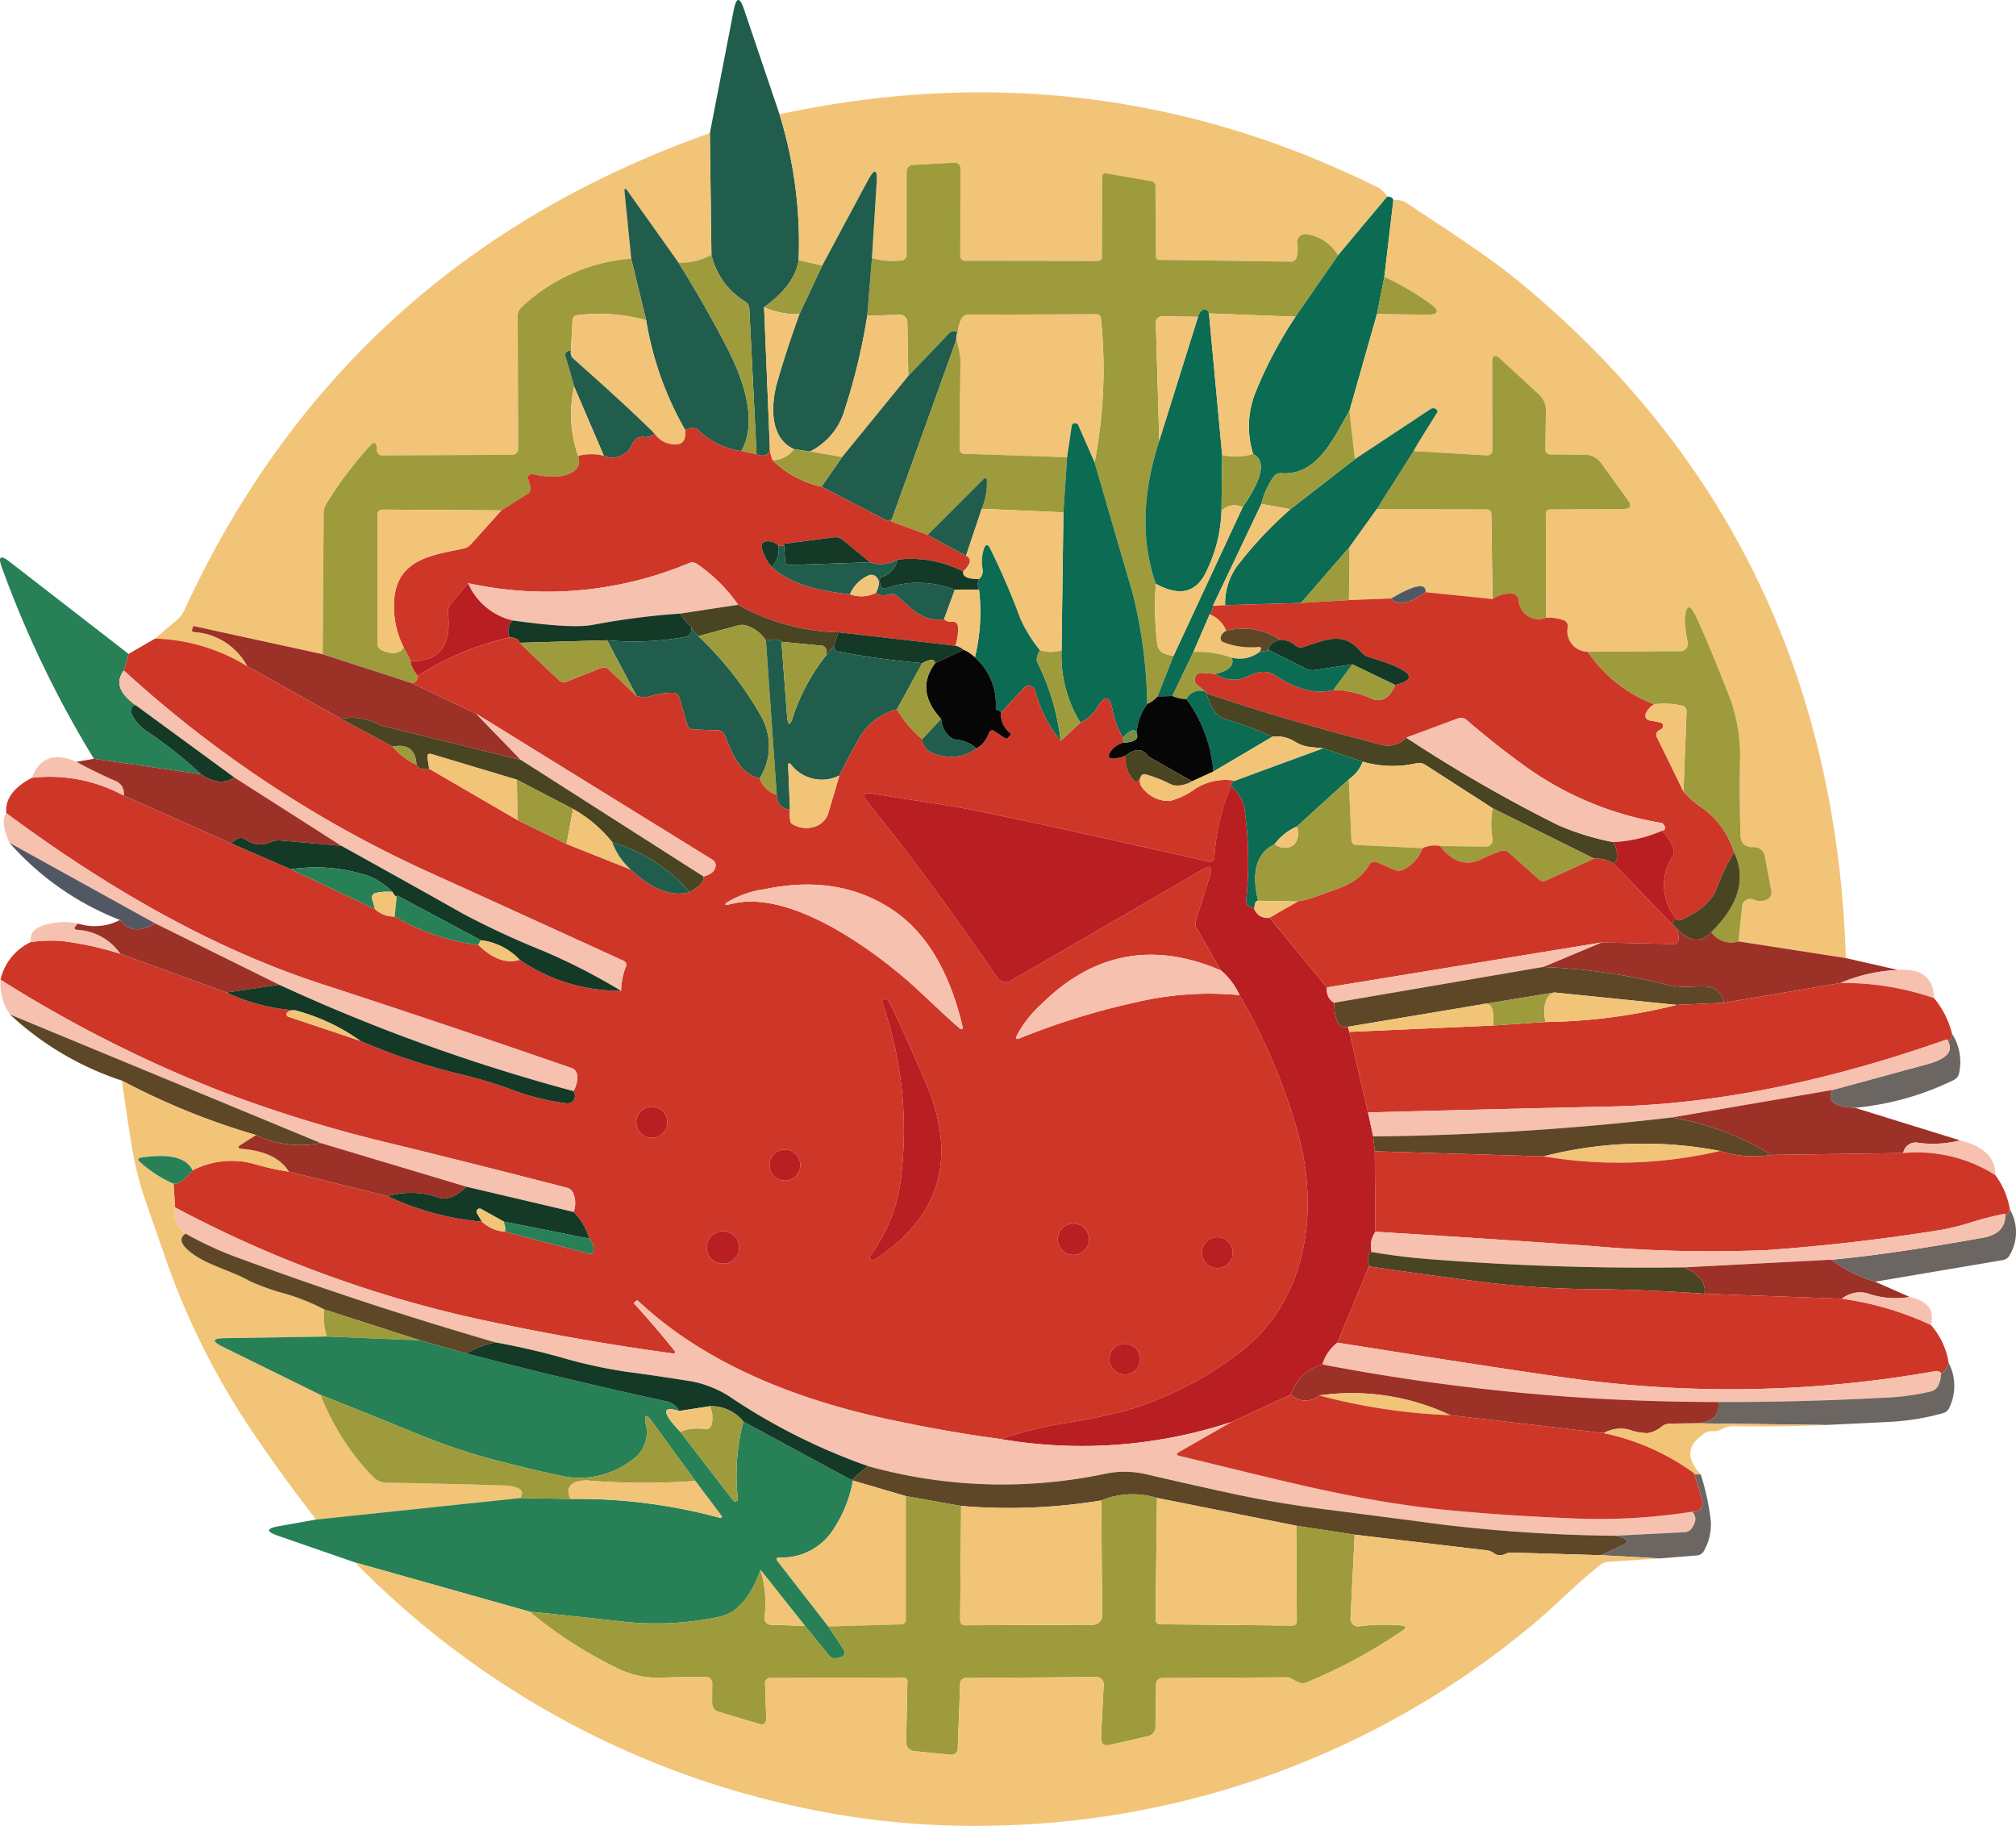 <svg xmlns="http://www.w3.org/2000/svg" width="206.359" height="186.871"><g data-name="スクリーンショット 2024-07-05 5.38.52" transform="translate(-8.568 -7.175)"><path data-name="パス 2551" d="M88.36 18.87a44.854 44.854 0 011.96 14.93q-.41 2.58-3.54 4.81l.58 14.18a1.249 1.249 0 01-.06.6.6.6 0 01-.41.38 1.265 1.265 0 01-.88-.11l-.74-14.87a.888.888 0 00-.45-.77 7.549 7.549 0 01-3.43-4.78l-.16-12.44 2.44-12.58q.4-2.05 1.06-.08z" fill="#215d4c"/><path data-name="パス 2552" d="M150.57 27.29l-5.04 6.02a4.506 4.506 0 00-3.21-2.17.84.84 0 00-.97.97 2.935 2.935 0 01-.06 1.37.594.594 0 01-.62.47l-13.46-.18a.321.321 0 01-.32-.3l-.05-7.28a.485.485 0 00-.41-.47l-4.6-.8q-.44-.08-.44.37l-.03 8.23a.37.37 0 01-.37.36l-13.57-.02a.491.491 0 01-.56-.55l.02-8.83q.01-.68-.71-.65l-4.05.22a.688.688 0 00-.75.77v8.41a.535.535 0 01-.54.6 7.668 7.668 0 01-3.01-.24l.48-7.7q.14-2.17-.89-.26l-4.68 8.73-2.41-.56a44.854 44.854 0 00-1.96-14.93q32.32-6.94 61.41 7.57a2.821 2.821 0 01.8.85z" fill="#f2c478"/><path data-name="パス 2554" d="M81.23 20.8l.16 12.44a6.1 6.1 0 01-3.37.81l-5.21-7.33q-.38-.53-.31.12l.68 6.81a18.313 18.313 0 00-11.24 4.99 1.105 1.105 0 00-.38.82l.05 13.67a.6.6 0 01-.6.59l-13.26.06a.533.533 0 01-.6-.58 1.91 1.91 0 00-.02-.27q-.12-.74-.63-.19a38.276 38.276 0 00-4.54 6.03 1.8 1.8 0 00-.26.92l-.1 14.44-13.16-2.87a.093.093 0 00-.12.07l-.08.27q-.07.24.17.26a6.63 6.63 0 015.47 3.5 19.074 19.074 0 00-9.44-2.83l2.36-2.02a2.31 2.31 0 00.58-.76Q43.75 34.06 81.23 20.8z" fill="#f2c478"/><path data-name="パス 2555" d="M145.53 33.31l-4.35 6.28-8.86-.34a.709.709 0 00-.16-.27.378.378 0 00-.57-.02 1.243 1.243 0 00-.39.64l-3.67-.05a.64.64 0 00-.65.66l.35 12.07q-2.63 8.16-.35 14.64a31.41 31.41 0 00.13 5.99 1.312 1.312 0 00.48 1.01 2.625 2.625 0 001.21.36l-1.64 4.17a3.085 3.085 0 01-1.06.78 50.174 50.174 0 00-1.47-11.26q-2.18-7.46-3.92-13.47a50.2 50.2 0 00.65-14.7.45.45 0 00-.49-.46l-13.1.04a.8.8 0 00-.7.46 4.245 4.245 0 00-.38 1.31q-.61-.14-.84.1-2.03 2.14-4.21 4.4l-.1-5.53a.74.74 0 00-.76-.73l-3.34.1.48-5.9a7.668 7.668 0 003.01.24.535.535 0 00.54-.6v-8.41a.688.688 0 01.75-.77l4.05-.22q.72-.03.71.65l-.02 8.83a.491.491 0 00.56.55l13.57.02a.37.37 0 00.37-.36l.03-8.23q0-.45.44-.37l4.6.8a.485.485 0 01.41.47l.05 7.28a.321.321 0 00.32.3l13.46.18a.594.594 0 00.62-.47 2.935 2.935 0 00.06-1.37.84.84 0 01.97-.97 4.506 4.506 0 013.21 2.17z" fill="#9d9b3c"/><path data-name="パス 2556" d="M97.82 33.59l-.48 5.9a61.965 61.965 0 01-2.29 9.55 6.861 6.861 0 01-3.56 4.34l-1.64-.24c-2.57-1.12-2.37-4.63-1.71-6.92q.93-3.24 2.26-6.91l2.33-4.95 4.68-8.73q1.03-1.91.89.26z" fill="#215d4c"/><path data-name="パス 2557" d="M78.02 34.05q2.71 4.34 4.96 8.69c1.51 2.9 3.27 7.47 1.47 10.59a7.749 7.749 0 01-4.44-2.17q-.44-.39-1.29.05a33.27 33.27 0 01-4.01-11.26l-1.53-6.3-.68-6.81q-.07-.65.31-.12z" fill="#215d4c"/><path data-name="パス 2558" d="M151.19 27.69l-.92 7.82-.75 3.79-2.82 9.92c-1.62 2.73-3.23 6.67-6.99 6.38a.87.87 0 00-.78.37 8.313 8.313 0 00-1.25 2.78l-4.96 10.43a1.178 1.178 0 01-.33.87l-1.66 3.84-2.16 4.52-1.51.04 1.64-4.17 7.07-15.2q3.07-4.45 1.07-5.44a9.4 9.4 0 01.17-6.13 42.679 42.679 0 014.17-7.92l4.35-6.28 5.04-6.02q.58.03.62.4z" fill="#0c6b53"/><path data-name="パス 2559" d="M197.51 105.23l-10.99-1.71.37-3.58a.85.85 0 011.15-.71 1.713 1.713 0 001.38.02.812.812 0 00.47-.87l-.68-3.58a1.107 1.107 0 00-1.17-.93 1.278 1.278 0 01-1.09-.42 1.617 1.617 0 01-.22-.96q-.12-3.17-.06-7.19a17.286 17.286 0 00-.91-6.38q-1.98-5.13-3.49-8.45-1.04-2.31-1.24.07a13 13 0 00.3 2.38.76.76 0 01-.73.9l-9.5.06a2.108 2.108 0 01-2.06-2.51.654.654 0 00-.42-.72 4.489 4.489 0 00-1.8-.25l-.02-10.57a.45.45 0 01.51-.52l7.43-.05q1.11-.01.44-.93l-2.73-3.77a2.055 2.055 0 00-1.65-.85l-3.47-.02a.526.526 0 01-.58-.61l.06-3.82a2.186 2.186 0 00-.65-1.66l-3.94-3.63q-.91-.84-.91.26l.02 9.04a.51.51 0 01-.54.51l-7.53-.44c.36-.72 2.46-3.98 2.45-4.02a.284.284 0 00-.11-.23.463.463 0 00-.61-.04l-7.74 5.12-.55-4.95 2.82-9.92 4.97.08q2.08.04.39-1.19a29.155 29.155 0 00-4.61-2.68l.92-7.82a1.776 1.776 0 011.33.24c3.98 2.66 8.32 5.39 11.81 8.29q31.84 26.42 33.18 69.01z" fill="#f2c478"/><path data-name="パス 2560" d="M81.39 33.24a7.549 7.549 0 003.43 4.78.888.888 0 01.45.77l.74 14.87-1.56-.33c1.8-3.12.04-7.69-1.47-10.59s-3.153-5.8-4.96-8.69a6.1 6.1 0 003.37-.81z" fill="#9d9b3c"/><path data-name="パス 2561" d="M73.18 33.65l1.53 6.3a17.883 17.883 0 00-7.02-.52.518.518 0 00-.52.55l-.16 3.06a.761.761 0 00-.52.23.53.53 0 00-.01.47q.47 1.57.86 3a12.822 12.822 0 00.41 7.1q.52 1.64-1.85 2.08a9.093 9.093 0 01-2.74-.21q-.68-.06-.51.54l.19.71a.631.631 0 01-.3.77l-2.65 1.68-12.07-.08q-.61 0-.61.57v13.14a.708.708 0 00.49.7q1.6.65 2.19-.31l.73 1.4q-.11.4.71 1.52a.668.668 0 01-.59.75l-9.14-2.97.1-14.44a1.8 1.8 0 01.26-.92 38.276 38.276 0 014.54-6.03q.51-.55.63.19a1.91 1.91 0 01.02.27.533.533 0 00.6.58l13.26-.06a.6.6 0 00.6-.59l-.05-13.67a1.105 1.105 0 01.38-.82 18.313 18.313 0 0111.24-4.99z" fill="#9d9b3c"/><path data-name="パス 2562" d="M92.73 34.36l-2.33 4.95a7.847 7.847 0 01-3.62-.7q3.13-2.23 3.54-4.81z" fill="#9d9b3c"/><path data-name="パス 2563" d="M149.52 39.3l.75-3.79a29.155 29.155 0 014.61 2.68q1.69 1.23-.39 1.19z" fill="#9d9b3c"/><path data-name="パス 2564" d="M90.4 39.31q-1.33 3.67-2.26 6.91c-.66 2.29-.86 5.8 1.71 6.92a2.731 2.731 0 01-2.2 1.14 3.536 3.536 0 01-.29-1.49l-.58-14.18a7.847 7.847 0 003.62.7z" fill="#f2c478"/><path data-name="パス 2565" d="M132.32 39.25l1.35 14.5-.07 5.69a15.024 15.024 0 01-1.68 6.48q-1.54 2.93-5.04 1-2.28-6.48.35-14.64l3.97-12.68a1.243 1.243 0 01.39-.64.378.378 0 01.57.02.709.709 0 01.16.27z" fill="#0c6b53"/><path data-name="パス 2566" d="M141.18 39.59a42.679 42.679 0 00-4.17 7.92 9.4 9.4 0 00-.17 6.13 6.112 6.112 0 01-3.17.11l-1.35-14.5z" fill="#f2c478"/><path data-name="パス 2567" d="M120.61 54.5l-1.69-3.85a.184.184 0 00-.1-.1.469.469 0 00-.25-.05.286.286 0 00-.3.27l-.47 3.2-10.49-.35a.465.465 0 01-.51-.53q.01-4.59.09-9.02a9.731 9.731 0 00-.43-2.12 1.325 1.325 0 01.13-.8 4.244 4.244 0 01.38-1.31.8.8 0 01.7-.46l13.1-.04a.45.45 0 01.49.46 50.2 50.2 0 01-.65 14.7z" fill="#f2c478"/><path data-name="パス 2568" d="M131.2 39.6l-3.97 12.68-.35-12.07a.64.64 0 01.65-.66z" fill="#f2c478"/><path data-name="パス 2569" d="M74.71 39.95a33.27 33.27 0 004.01 11.26q.12 1.43-.97 1.46a2.624 2.624 0 01-2.2-1.14q-2.81-2.79-8.22-7.58a.846.846 0 01-.32-.91l.16-3.06a.518.518 0 01.52-.55 17.883 17.883 0 017.02.52z" fill="#f2c478"/><path data-name="パス 2570" d="M101.54 45.65l-6.77 8.3-3.28-.57a6.861 6.861 0 003.56-4.34 61.965 61.965 0 002.29-9.55l3.34-.1a.74.74 0 01.76.73z" fill="#f2c478"/><path data-name="パス 2571" d="M106.59 41.15a1.325 1.325 0 00-.13.8l-6.68 18.59q-.03-.26-.22-.11a.184.184 0 01-.22.03l-6.68-3.48 2.11-3.03 6.77-8.3q2.18-2.26 4.21-4.4.23-.24.84-.1z" fill="#215d4c"/><path data-name="パス 2572" d="M106.46 41.95a9.731 9.731 0 01.43 2.12q-.08 4.43-.09 9.02a.465.465 0 00.51.53l10.49.35-.38 5.64-8.36-.36a6.942 6.942 0 00.53-2.85q-.03-.52-.4-.15l-5.67 5.67-3.74-1.38z" fill="#9d9b3c"/><path data-name="パス 2573" d="M67.01 43.04a.846.846 0 00.32.91q5.41 4.79 8.22 7.58a1.22 1.22 0 01-1.09.36 1.019 1.019 0 00-.85.3 2.052 2.052 0 00-.45.68 1.452 1.452 0 01-.61.7 2.143 2.143 0 01-2.17.25l-3.04-7.08q-.39-1.43-.86-3a.53.53 0 01.01-.47.761.761 0 01.52-.23z" fill="#215d4c"/><path data-name="パス 2574" d="M166.82 70.4a2.056 2.056 0 01-2.8-1.84.744.744 0 00-.6-.62 3.109 3.109 0 00-2.07.54l-.13-8.65a.461.461 0 00-.52-.51l-11.22-.02 3.78-5.96 7.53.44a.51.51 0 00.54-.51l-.02-9.04q0-1.1.91-.26l3.94 3.63a2.186 2.186 0 01.65 1.66l-.06 3.82a.526.526 0 00.58.61l3.47.02a2.055 2.055 0 011.65.85l2.73 3.77q.67.92-.44.93l-7.43.05a.45.45 0 00-.51.52z" fill="#9d9b3c"/><path data-name="パス 2575" d="M67.34 46.74l3.04 7.08a5.256 5.256 0 00-2.63.02 12.822 12.822 0 01-.41-7.1z" fill="#f2c478"/><path data-name="パス 2576" d="M153.26 53.34l-3.78 5.96-2.78 3.88-4.96 5.7-7.77.23a6.647 6.647 0 011.19-3.95 40.428 40.428 0 015.49-5.87l6.6-5.12 7.74-5.12a.463.463 0 01.61.04.284.284 0 01.11.23c.01.04-2.09 3.3-2.45 4.02z" fill="#0c6b53"/><path data-name="パス 2577" d="M146.7 49.22l.55 4.95-6.6 5.12-2.97-.54a8.314 8.314 0 011.25-2.78.87.87 0 01.78-.37c3.76.29 5.37-3.65 6.99-6.38z" fill="#9d9b3c"/><path data-name="パス 2578" d="M120.61 54.5q1.74 6.01 3.92 13.47A50.174 50.174 0 01126 79.23a5.619 5.619 0 00-1.09 2.99q-.25-.77-1.4.44a8.956 8.956 0 01-1.03-2.63q-.41-2.58-1.69-.3a4.015 4.015 0 01-1.64 1.4 13.05 13.05 0 01-1.92-7.39l.19-14.13.38-5.64.47-3.2a.286.286 0 01.3-.27.469.469 0 01.25.05.184.184 0 01.1.1z" fill="#0c6b53"/><path data-name="パス 2579" d="M84.45 53.33l1.56.33a1.265 1.265 0 00.88.11.6.6 0 00.41-.38 1.249 1.249 0 00.06-.6 3.536 3.536 0 00.29 1.49 10.344 10.344 0 005.01 2.7l6.68 3.48a.184.184 0 00.22-.03q.19-.15.22.11l3.74 1.38 3.93 2.13q.93.44-.29 1.61a11.741 11.741 0 00-6.73-1.21 3.337 3.337 0 01-2.8.27l-2.81-2.3a1.134 1.134 0 00-.9-.25l-5.11.66q.14.25-.55.21a1.466 1.466 0 00-1.25-.46.518.518 0 00-.47.67 4.8 4.8 0 001.02 1.93q2.31 2.25 8.02 2.81a3.237 3.237 0 002.66-.16q.4.43 1.34.18a.877.877 0 01.85.19c1.45 1.24 2.52 2.62 4.77 2.35a1.049 1.049 0 00.86.26.481.481 0 01.56.47 4.847 4.847 0 01-.26 1.98l-11.98-1.37a21.972 21.972 0 01-10.26-2.82 16.3 16.3 0 00-4.18-4.16.868.868 0 00-.87-.09 37.71 37.71 0 01-22.59 2.04l-1.77 2.12a1.2 1.2 0 00-.28.91q.53 5.1-3.81 4.94l-.73-1.4a9.278 9.278 0 01-.97-4.94c.35-4.08 3.85-4.5 7.06-5.17a1.465 1.465 0 00.79-.45l3.12-3.46 2.65-1.68a.631.631 0 00.3-.77l-.19-.71q-.17-.6.51-.54a9.093 9.093 0 002.74.21q2.37-.44 1.85-2.08a5.256 5.256 0 012.63-.02 2.143 2.143 0 002.17-.25 1.452 1.452 0 00.61-.7 2.052 2.052 0 01.45-.68 1.019 1.019 0 01.85-.3 1.22 1.22 0 001.09-.36 2.624 2.624 0 002.2 1.14q1.09-.03.97-1.46.85-.44 1.29-.05a7.749 7.749 0 004.44 2.17z" fill="#ce3728"/><path data-name="パス 2580" d="M91.49 53.38l3.28.57-2.11 3.03a10.344 10.344 0 01-5.01-2.7 2.731 2.731 0 002.2-1.14z" fill="#9d9b3c"/><path data-name="パス 2581" d="M135.77 59.08a1.9 1.9 0 00-2.17.36l.07-5.69a6.112 6.112 0 003.17-.11q2 .99-1.07 5.44z" fill="#9d9b3c"/><path data-name="パス 2582" d="M109.06 59.25l-1.61 4.8-3.93-2.13 5.67-5.67q.37-.37.4.15a6.942 6.942 0 01-.53 2.85z" fill="#215d4c"/><path data-name="パス 2583" d="M135.77 59.08l-7.07 15.2a2.625 2.625 0 01-1.21-.36 1.312 1.312 0 01-.48-1.01 31.41 31.41 0 01-.13-5.99q3.5 1.93 5.04-1a15.024 15.024 0 001.68-6.48 1.9 1.9 0 012.17-.36z" fill="#f2c478"/><path data-name="パス 2584" d="M137.68 58.75l2.97.54a40.428 40.428 0 00-5.49 5.87 6.647 6.647 0 00-1.19 3.95l-1.25.07z" fill="#f2c478"/><path data-name="パス 2585" d="M109.06 59.25l8.36.36-.19 14.13a3.953 3.953 0 01-2.21-.01 14.428 14.428 0 01-2.02-3.26 73.952 73.952 0 00-3.08-7.15q-.37-.74-.64.04a4.163 4.163 0 00-.12 2.09 1.065 1.065 0 01-.15.74.635.635 0 01-.25.25q-1.74.01-1.6-.78 1.22-1.17.29-1.61z" fill="#f2c478"/><path data-name="パス 2586" d="M59.89 59.41l-3.12 3.46a1.465 1.465 0 01-.79.45c-3.21.67-6.71 1.09-7.06 5.17a9.278 9.278 0 00.97 4.94q-.59.96-2.19.31a.708.708 0 01-.49-.7V59.9q0-.57.61-.57z" fill="#f2c478"/><path data-name="パス 2587" d="M161.35 68.48l-6.85-.7q.09-1.49-3.53.64l-4.32.17.05-5.41 2.78-3.88 11.22.02a.461.461 0 01.52.51z" fill="#f2c478"/><path data-name="パス 2588" d="M97.63 64.72l-8.16.28a.457.457 0 01-.54-.48l-.12-1.69 5.11-.66a1.134 1.134 0 01.9.25z" fill="#143926"/><path data-name="パス 2589" d="M88.26 63.04a2.53 2.53 0 01-.7 2.14 4.8 4.8 0 01-1.02-1.93.518.518 0 01.47-.67 1.466 1.466 0 011.25.46z" fill="#143926"/><path data-name="パス 2590" d="M88.81 62.83l.12 1.69a.457.457 0 00.54.48l8.16-.28a3.337 3.337 0 002.8-.27 2.34 2.34 0 01-1.47 1.73.465.465 0 00-.32.66l.09.29a.355.355 0 00.51.25 10.071 10.071 0 017.06.16l-1.1 3.01c-2.25.27-3.32-1.11-4.77-2.35a.877.877 0 00-.85-.19q-.94.25-1.34-.18.53-1.1.05-1.58a.705.705 0 00-.86-.16 3.607 3.607 0 00-1.85 1.9q-5.71-.56-8.02-2.81a2.53 2.53 0 00.7-2.14q.69.04.55-.21z" fill="#215d4c"/><path data-name="パス 2591" d="M115.02 73.73q-.47.83-.26 1.25a23.691 23.691 0 012.37 8.02 13.8 13.8 0 01-2.6-5.14.67.67 0 00-1.13-.29l-2.37 2.53a.347.347 0 00-.29-.22.259.259 0 01-.24-.3 6.371 6.371 0 00-2.14-5.13 19.57 19.57 0 00.42-6.94 1.332 1.332 0 01-.02-1.07.635.635 0 00.25-.25 1.065 1.065 0 00.15-.74 4.163 4.163 0 01.12-2.09q.27-.78.64-.04a73.952 73.952 0 013.08 7.15 14.428 14.428 0 002.02 3.26z" fill="#0c6b53"/><path data-name="パス 2592" d="M146.7 63.18l-.05 5.41-4.91.29z" fill="#9d9b3c"/><path data-name="パス 2593" d="M21.73 74.1l-.48 1.7q-1.34 1.71 1.18 3.53-.96.33.12 1.73a5.125 5.125 0 001.22 1.07 42.407 42.407 0 015.37 4.28l-10.96-1.58a108.18 108.18 0 01-9.43-19.6q-.6-1.65.78-.58z" fill="#278056"/><path data-name="パス 2594" d="M107.16 65.66q-.14.79 1.6.78a1.332 1.332 0 00.02 1.07l-2.48.03a10.071 10.071 0 00-7.06-.16.355.355 0 01-.51-.25l-.09-.29a.465.465 0 01.32-.66 2.34 2.34 0 001.47-1.73 11.741 11.741 0 016.73 1.21z" fill="#143926"/><path data-name="パス 2595" d="M84.12 69.07l-5.91.9a75.528 75.528 0 00-8.98 1.16q-2.12.4-8.21-.46a6.6 6.6 0 01-4.54-3.81 37.71 37.71 0 0022.59-2.04.868.868 0 01.87.09 16.3 16.3 0 014.18 4.16z" fill="#f7c1b0"/><path data-name="パス 2596" d="M98.24 67.83a3.237 3.237 0 01-2.66.16 3.607 3.607 0 011.85-1.9.705.705 0 01.86.16q.48.48-.05 1.58z" fill="#f2c478"/><path data-name="パス 2597" d="M154.5 67.78q-2.64 1.86-3.53.64 3.62-2.13 3.53-.64z" fill="#525863"/><path data-name="パス 2598" d="M56.48 66.86a6.6 6.6 0 004.54 3.81 1.647 1.647 0 00-.3 1.74 29.616 29.616 0 00-9.39 3.94q-.82-1.12-.71-1.52 4.34.16 3.81-4.94a1.2 1.2 0 01.28-.91z" fill="#b91e22"/><path data-name="パス 2599" d="M108.78 67.51a19.57 19.57 0 01-.42 6.94 3.916 3.916 0 00-1.16-.77 2 2 0 00-.84-.42 4.847 4.847 0 00.26-1.98.481.481 0 00-.56-.47 1.049 1.049 0 01-.86-.26l1.1-3.01z" fill="#f2c478"/><path data-name="パス 2600" d="M154.5 67.78l6.85.7a3.109 3.109 0 012.07-.54.744.744 0 01.6.62 2.056 2.056 0 002.8 1.84 4.489 4.489 0 011.8.25.654.654 0 01.42.72 2.108 2.108 0 002.06 2.51 14.289 14.289 0 006.81 5.37 1.92 1.92 0 00-.87.96.494.494 0 00.43.7l1.04.2a.36.36 0 01.18.62 1.1 1.1 0 01-.21.15.544.544 0 00-.27.82l2.68 5.48a9.8 9.8 0 002.12 1.81 8.9 8.9 0 013.06 4.4 21.493 21.493 0 00-1.76 3.65q-.74 2.01-3.7 3.29a.355.355 0 01-.49-.18 5.318 5.318 0 01-.37-6.28 1 1 0 00.1-.91 4.294 4.294 0 00-1.18-1.75q.61-.16.13-.71a.35.35 0 00-.21-.11 33.253 33.253 0 01-14.06-5.9q-2.8-2.02-5.86-4.64a.86.86 0 00-.85-.15l-5.3 1.97a2.6 2.6 0 01-2.51.74q-10.21-2.63-17.94-5.28-.06-.09-.12-.17l-.85-.69a.619.619 0 01-.24-.58.679.679 0 01.08-.28.591.591 0 01.62-.37l1.43.1a3.207 3.207 0 003.03.37 6.767 6.767 0 011.65-.57 2.186 2.186 0 011.56.44q3.28 2.1 5.84 1.4a9.766 9.766 0 013.93.91q1.52.6 2.38-1.42 3.81-.91-2.7-2.85a1.619 1.619 0 01-.79-.53c-1.79-2.15-3.51-1.26-5.88-.51a.893.893 0 01-.87-.16 2.218 2.218 0 00-1.56-.57 6.763 6.763 0 00-5.5-.91 3.046 3.046 0 00-1.69-1.69 1.178 1.178 0 00.33-.87l1.25-.07 7.77-.23 4.91-.29 4.32-.17q.89 1.22 3.53-.64z" fill="#ce3728"/><path data-name="パス 2601" d="M84.12 69.07a21.972 21.972 0 0010.26 2.82l-.45 1.41-.79.93v-.41a.51.51 0 00-.53-.57l-4.05-.39q-.25-.38-1.59-.14a3.74 3.74 0 00-1.9-1.49 1.484 1.484 0 00-.96-.04l-4.06 1.09a2.793 2.793 0 01-.76-1 4.07 4.07 0 01-1.08-1.31z" fill="#494422"/><path data-name="パス 2602" d="M186.52 103.52a2.476 2.476 0 01-2.79-.95q4.25-4.14 2.34-8.18a8.9 8.9 0 00-3.06-4.4 9.8 9.8 0 01-2.12-1.81l.31-8.14a.578.578 0 00-.49-.65 8.24 8.24 0 00-2.8-.14 14.289 14.289 0 01-6.81-5.37l9.5-.06a.76.76 0 00.73-.9 13 13 0 01-.3-2.38q.2-2.38 1.24-.07 1.51 3.32 3.49 8.45a17.286 17.286 0 01.91 6.38q-.06 4.02.06 7.19a1.617 1.617 0 00.22.96 1.278 1.278 0 001.09.42 1.107 1.107 0 011.17.93l.68 3.58a.812.812 0 01-.47.87 1.713 1.713 0 01-1.38-.02.85.85 0 00-1.15.71z" fill="#9d9b3c"/><path data-name="パス 2603" d="M78.21 69.97a4.07 4.07 0 001.08 1.31q.18.93-.54 1.07a29.507 29.507 0 01-8.04.35l-8.96.26q-.06-.51-1.03-.55a1.647 1.647 0 01.3-1.74q6.09.86 8.21.46a75.528 75.528 0 018.98-1.16z" fill="#143926"/><path data-name="パス 2604" d="M132.39 70.05a3.046 3.046 0 011.69 1.69.981.981 0 00-.49.48.464.464 0 00.29.71 7.829 7.829 0 003.5.46q.34-.03.25.29a.518.518 0 01-.17.24 3.264 3.264 0 01-2.82.56 10.62 10.62 0 00-3.91-.59z" fill="#f2c478"/><path data-name="パス 2605" d="M41.6 74.13l9.14 2.97 6.57 3.12 4.58 4.73-13.88-3.41a3.94 3.94 0 01-.9-.33 5.81 5.81 0 00-3.63-.47l-9.6-5.38a6.63 6.63 0 00-5.47-3.5q-.24-.02-.17-.26l.08-.27a.093.093 0 01.12-.07z" fill="#9c3128"/><path data-name="パス 2606" d="M80.05 72.28a35 35 0 016.44 8.22 6.22 6.22 0 01-.16 6.34c-2.17-.52-2.8-2.64-3.57-4.4a.788.788 0 00-.75-.52l-2.35-.08a.73.73 0 01-.76-.56l-.78-2.67a.685.685 0 00-.74-.53 8.047 8.047 0 00-2.39.39 2.97 2.97 0 01-1.25-.06l-3.03-5.71a29.507 29.507 0 008.04-.35q.72-.14.54-1.07a2.793 2.793 0 00.76 1z" fill="#215d4c"/><path data-name="パス 2607" d="M86.97 72.72l1.11 15.81a2.642 2.642 0 01-1.75-1.69 6.22 6.22 0 00.16-6.34 35 35 0 00-6.44-8.22l4.06-1.09a1.484 1.484 0 01.96.04 3.74 3.74 0 011.9 1.49z" fill="#9d9b3c"/><path data-name="パス 2608" d="M139.58 72.65q-1.16.32-1.12 1.06l-1 .21a.518.518 0 00.17-.24q.09-.32-.25-.29a7.829 7.829 0 01-3.5-.46.464.464 0 01-.29-.71.981.981 0 01.49-.48 6.763 6.763 0 015.5.91z" fill="#5e4727"/><path data-name="パス 2609" d="M106.36 73.26a2 2 0 01.84.42l-2.91 1.37q-.05-.66-1.32-.01-4.3-.37-8.56-1.17a.526.526 0 01-.48-.57l.45-1.41z" fill="#143926"/><path data-name="パス 2610" d="M24.44 72.53a19.074 19.074 0 019.44 2.83l9.6 5.38 5.27 2.84a7.608 7.608 0 002.45 1.87q.33.59 1.3.4l9.07 5.27 4.99 2.43 6.58 2.62q3.32 3.08 6.03 2.3 1.54-.88 1.41-1.59 1.04-.27 1.21-.94a.66.66 0 00-.32-.79L57.31 80.22l-6.57-3.12a.668.668 0 00.59-.75 29.616 29.616 0 019.39-3.94q.97.04 1.03.55l4.01 3.8a.7.7 0 00.79.18l3.54-1.4a.7.7 0 01.8.16l2.85 2.71a2.97 2.97 0 001.25.06 8.047 8.047 0 012.39-.39.685.685 0 01.74.53l.78 2.67a.73.73 0 00.76.56l2.35.08a.788.788 0 01.75.52c.77 1.76 1.4 3.88 3.57 4.4a2.642 2.642 0 001.75 1.69 1.406 1.406 0 001.35 1.5q-.06 1.29.17 1.44a2.806 2.806 0 002.264.341 2.158 2.158 0 001.5-1.451l1.12-3.81q.92-1.84 1.93-3.65a6.268 6.268 0 013.97-3.13 11.55 11.55 0 002.59 3.06q.1 1.37 2.03 1.69a4.171 4.171 0 003.51-.75 2.671 2.671 0 001.24-1.48q.2-.57.64-.27l1.06.71a.21.21 0 00.28-.04l.21-.2a.184.184 0 000-.31 2.456 2.456 0 01-.91-2.08l2.37-2.53a.67.67 0 011.13.29 13.8 13.8 0 002.6 5.14l2.02-1.87a4.015 4.015 0 001.64-1.4q1.28-2.28 1.69.3a8.956 8.956 0 001.03 2.63l.06.52a2.355 2.355 0 00-1.42 1.06q-.26.58.37.57a3.6 3.6 0 001.29-.32 3.146 3.146 0 00.81 2.55q.28.31.52-.04l.15-.22a1.112 1.112 0 00.13.91 3.409 3.409 0 002.87 1.46 7.471 7.471 0 002.62-1.25 5.729 5.729 0 014.08-.82.651.651 0 00-.42.56 22.122 22.122 0 00-1.7 7.3.46.46 0 01-.56.42q-22.78-5.15-26.85-5.77-2.83-.43-7.55-1.19-1.41-.23-.51.89 6.24 7.71 13.27 17.95a1.035 1.035 0 001.37.31L131.77 96.1q1.05-.61.69.56l-1.49 4.78a.938.938 0 00.1.75l2.49 4.31q-10.39-4.47-18.39 3.44a11.638 11.638 0 00-2.52 3.22q-.21.49.28.28a74.375 74.375 0 0112.23-3.76 32.4 32.4 0 0110.29-.66 60.535 60.535 0 015.85 13.67c2.31 7.87 1.34 17.28-5.64 22.74a35.494 35.494 0 01-11.81 6.1 65.194 65.194 0 01-6.44 1.32 43.447 43.447 0 00-6.42 1.6q-5.61-.74-11.69-2.06c-9.24-2.01-18.52-5.61-25.39-12.05a.163.163 0 00-.26 0l-.2.19a.013.013 0 000 .02q2.26 2.49 4.11 4.8.32.39-.19.33-9.51-1.29-19.23-3.37a121.173 121.173 0 01-31.65-11.56l-.16-2.43q.77.07 1.95-1.37a8.669 8.669 0 016.4-.63 28.907 28.907 0 003.46.77l10.12 2.51a28.512 28.512 0 009.65 2.61 3.783 3.783 0 002.31 1.01l8.58 2.24q.56.15.54-.43a1.806 1.806 0 00-.45-1.09 6.39 6.39 0 00-1.61-2.73 2.618 2.618 0 00-.03-1.9.935.935 0 00-.67-.58q-8.85-2.29-17.72-4.46a140.586 140.586 0 01-17.44-5.32 132.442 132.442 0 01-22.8-11.51 5.636 5.636 0 013.1-3.85 14.727 14.727 0 013.26-.1 32.874 32.874 0 015.91 1.3l10.86 3.96a19.555 19.555 0 007.01 1.82q-1.01.05-.83.53a.214.214 0 00.13.12l7.39 2.48a63.382 63.382 0 0010.29 3.43 44.636 44.636 0 015.36 1.62 23.694 23.694 0 005.5 1.34.7.7 0 00.73-.43.75.75 0 00-.08-.82 2.483 2.483 0 00.38-1.69.849.849 0 00-.6-.68q-12.78-4.43-25.64-8.62-15.45-5.04-32.18-17.46-.21-2.11 2.61-3.61a15.831 15.831 0 019.42 1.82l10.97 4.88 6.14 2.66 8.6 4.07a2.87 2.87 0 002.02.77 23.044 23.044 0 008.57 2.91q2.2 2.14 4.22 1.51a18.19 18.19 0 0010.38 3.18 7.562 7.562 0 01.47-2.43.451.451 0 00-.26-.66q-9.79-4.48-19.54-8.9A119.044 119.044 0 0121.25 75.8l.48-1.7zm59.59 27.03c6.08-1.04 14.56 5.22 18.78 9.19q3.05 2.88 4.04 3.71a.16.16 0 00.26-.17q-2-8.47-7.08-11.93-5.55-3.77-13.14-2.19a10.347 10.347 0 00-3.88 1.34q-.44.35.12.24.86-.18.9-.19zm16.72 28.49a16.3 16.3 0 01-3.14 7.67.128.128 0 00-.03.13.43.43 0 00.11.22.279.279 0 00.39.04q10.2-6.66 5.21-18.22-2.87-6.64-3.84-8.41a.117.117 0 00-.15-.06l-.26.06a.192.192 0 00-.16.28 39.868 39.868 0 011.87 18.29zm-23.87-6.02a1.59 1.59 0 10-1.59 1.59 1.59 1.59 0 001.59-1.59zm13.61 4.38a1.58 1.58 0 10-1.58 1.58 1.58 1.58 0 001.58-1.58zm29.55 7.59a1.6 1.6 0 10-1.6 1.6 1.6 1.6 0 001.6-1.6zm-35.81.84a1.66 1.66 0 10-1.66 1.66 1.66 1.66 0 001.66-1.66zm50.53.54a1.58 1.58 0 10-1.58 1.58 1.58 1.58 0 001.58-1.58zm-9.49 10.89a1.57 1.57 0 10-1.57 1.57 1.57 1.57 0 001.57-1.57z" fill="#ce3728"/><path data-name="パス 2611" d="M70.71 72.7l3.03 5.71-2.85-2.71a.7.7 0 00-.8-.16l-3.54 1.4a.7.7 0 01-.79-.18l-4.01-3.8z" fill="#9d9b3c"/><path data-name="パス 2612" d="M151.38 77.27l-4.38-2.1-3.86.58a1.482 1.482 0 01-.91-.15l-3.77-1.89q-.04-.74 1.12-1.06a2.218 2.218 0 011.56.57.893.893 0 00.87.16c2.37-.75 4.09-1.64 5.88.51a1.619 1.619 0 00.79.53q6.51 1.94 2.7 2.85z" fill="#143926"/><path data-name="パス 2613" d="M88.56 72.86l.56 7.45q.14 1.83.67.07a20.33 20.33 0 013.35-6.15l.79-.93a.526.526 0 00.48.57q4.26.8 8.56 1.17l-2.59 4.73a6.268 6.268 0 00-3.97 3.13q-1.01 1.81-1.93 3.65a3.987 3.987 0 01-4.92-1.1q-.33-.37-.31.13l.18 4.45a1.406 1.406 0 01-1.35-1.5l-1.11-15.81q1.34-.24 1.59.14z" fill="#215d4c"/><path data-name="パス 2614" d="M88.56 72.86l4.05.39a.51.51 0 01.53.57v.41a20.33 20.33 0 00-3.35 6.15q-.53 1.76-.67-.07z" fill="#9d9b3c"/><path data-name="パス 2615" d="M107.2 73.68a3.916 3.916 0 011.16.77 6.371 6.371 0 012.14 5.13.259.259 0 00.24.3.347.347 0 01.29.22 2.456 2.456 0 00.91 2.08.184.184 0 010 .31l-.21.2a.21.21 0 01-.28.04l-1.06-.71q-.44-.3-.64.27a2.671 2.671 0 01-1.24 1.48 3.462 3.462 0 00-1.99-.88 1.336 1.336 0 01-.85-.41 2.7 2.7 0 01-.77-1.72q-2.7-2.95-.61-5.71z" fill="#060607"/><path data-name="パス 2616" d="M117.23 73.74a13.05 13.05 0 001.92 7.39L117.13 83a23.691 23.691 0 00-2.37-8.02q-.21-.42.26-1.25a3.953 3.953 0 002.21.01z" fill="#9d9b3c"/><path data-name="パス 2617" d="M138.46 73.71l3.77 1.89a1.482 1.482 0 00.91.15l3.86-.58-1.93 2.61q-2.56.7-5.84-1.4a2.186 2.186 0 00-1.56-.44 6.767 6.767 0 00-1.65.57 3.207 3.207 0 01-3.03-.37q2.11-.5 1.65-1.66a3.264 3.264 0 002.82-.56z" fill="#0c6b53"/><path data-name="パス 2618" d="M130.73 73.89a10.62 10.62 0 013.91.59q.46 1.16-1.65 1.66l-1.43-.1a.591.591 0 00-.62.37.679.679 0 00-.08.28.619.619 0 00.24.58l.85.69a1.55 1.55 0 00-1.93.77 3.841 3.841 0 01-1.45-.32z" fill="#9d9b3c"/><path data-name="パス 2619" d="M104.29 75.05q-2.09 2.76.61 5.71l-1.93 2.07a11.55 11.55 0 01-2.59-3.06l2.59-4.73q1.27-.65 1.32.01z" fill="#9d9b3c"/><path data-name="パス 2620" d="M151.38 77.27q-.86 2.02-2.38 1.42a9.766 9.766 0 00-3.93-.91l1.93-2.61z" fill="#9d9b3c"/><path data-name="パス 2621" d="M21.25 75.8a119.044 119.044 0 0031.56 20.79q9.75 4.42 19.54 8.9a.451.451 0 01.26.66 7.562 7.562 0 00-.47 2.43 63.526 63.526 0 00-8.08-4.13 83.728 83.728 0 01-8.1-3.76q-6.22-3.51-12.45-6.95l-10.96-7-10.12-7.41q-2.52-1.82-1.18-3.53z" fill="#f7c1b0"/><path data-name="パス 2622" d="M131.95 77.96q.06.08.12.17.57 2.28 2.08 2.71a31.476 31.476 0 014.65 1.74l-6.03 3.56a14.471 14.471 0 00-2.75-7.41 1.55 1.55 0 011.93-.77z" fill="#0c6b53"/><path data-name="パス 2623" d="M152.52 82.67a148.9 148.9 0 0015.58 8.97 27.33 27.33 0 005.61 1.72q.87 1.71-.01 2.17a3.361 3.361 0 00-1.95-.48l-10.38-5.15-6.91-4.45a1.125 1.125 0 00-.9-.16 11.016 11.016 0 01-5.5-.16l-4.03-1.37q-.74-.06-1.52-.16a3.638 3.638 0 01-1.39-.52 3.45 3.45 0 00-2.32-.5 31.476 31.476 0 00-4.65-1.74q-1.51-.43-2.08-2.71 7.73 2.65 17.94 5.28a2.6 2.6 0 002.51-.74z" fill="#494422"/><path data-name="パス 2624" d="M128.57 78.41a3.841 3.841 0 001.45.32 14.471 14.471 0 012.75 7.41l-2.19 1-4.28-2.44a1 1 0 01-.29-.25q-.8-1.02-2.2.04a3.6 3.6 0 01-1.29.32q-.63.01-.37-.57a2.355 2.355 0 011.42-1.06q1.73-.07 1.34-.96a5.619 5.619 0 011.09-2.99 3.085 3.085 0 001.06-.78z" fill="#060607"/><path data-name="パス 2625" d="M180.89 88.18l-2.68-5.48a.544.544 0 01.27-.82 1.105 1.105 0 00.21-.15.36.36 0 00-.18-.62l-1.04-.2a.494.494 0 01-.43-.7 1.92 1.92 0 01.87-.96 8.24 8.24 0 012.8.14.578.578 0 01.49.65z" fill="#f2c478"/><path data-name="パス 2626" d="M22.43 79.33l10.12 7.41q-1.48 1-3.41-.33a42.407 42.407 0 00-5.37-4.28 5.125 5.125 0 01-1.22-1.07q-1.08-1.4-.12-1.73z" fill="#143926"/><path data-name="パス 2627" d="M80.58 96.88L61.89 84.95l-4.58-4.73 24.16 14.93a.66.66 0 01.32.79q-.17.67-1.21.94z" fill="#f7c1b0"/><path data-name="パス 2628" d="M61.89 84.95l18.69 11.93q.13.71-1.41 1.59a17.184 17.184 0 00-7.93-5.1 13.742 13.742 0 00-4.01-3.4l-5.76-3-8.69-2.61q-.54-.16-.45.4l.17 1.09q-.97.19-1.3-.4-.12-2.31-2.45-1.87l-5.27-2.84a5.81 5.81 0 013.63.47 3.94 3.94 0 00.9.33z" fill="#494422"/><path data-name="パス 2629" d="M178.67 92.21a14.141 14.141 0 01-4.96 1.15 27.33 27.33 0 01-5.61-1.72 148.9 148.9 0 01-15.58-8.97l5.3-1.97a.86.86 0 01.85.15q3.06 2.62 5.86 4.64a33.253 33.253 0 0014.06 5.9.35.35 0 01.21.11q.48.55-.13.71z" fill="#f7c1b0"/><path data-name="パス 2630" d="M108.51 83.77a4.171 4.171 0 01-3.51.75q-1.93-.32-2.03-1.69l1.93-2.07a2.7 2.7 0 00.77 1.72 1.336 1.336 0 00.85.41 3.462 3.462 0 011.99.88z" fill="#215d4c"/><path data-name="パス 2631" d="M124.91 82.22q.39.89-1.34.96l-.06-.52q1.15-1.21 1.4-.44z" fill="#778e47"/><path data-name="パス 2632" d="M144.03 83.76l-9.04 3.32a5.729 5.729 0 00-4.08.82 7.471 7.471 0 01-2.62 1.25 3.409 3.409 0 01-2.87-1.46 1.112 1.112 0 01-.13-.91q.12-.49.64-.34a14.384 14.384 0 012.4.95 1.564 1.564 0 00.95.16 3.076 3.076 0 001.3-.41l2.19-1 6.03-3.56a3.45 3.45 0 012.32.5 3.638 3.638 0 001.39.52q.78.1 1.52.16z" fill="#f2c478"/><path data-name="パス 2633" d="M51.2 85.45a7.608 7.608 0 01-2.45-1.87q2.33-.44 2.45 1.87z" fill="#9d9b3c"/><path data-name="パス 2634" d="M148.06 85.13a3.883 3.883 0 01-1.43 1.81l-5.32 4.83a5.713 5.713 0 00-2.28 1.81q-2.75 1.34-1.68 5.78-.37-.04-.38.86a1.25 1.25 0 00-.46-.27.514.514 0 01-.38-.58 39.108 39.108 0 00-.19-9.54 3.93 3.93 0 00-1.37-2.19.651.651 0 01.42-.56l9.04-3.32z" fill="#0c6b53"/><path data-name="パス 2635" d="M130.58 87.14a3.076 3.076 0 01-1.3.41 1.564 1.564 0 01-.95-.16 14.384 14.384 0 00-2.4-.95q-.52-.15-.64.34l-.15.22q-.24.35-.52.04a3.146 3.146 0 01-.81-2.55q1.4-1.06 2.2-.04a1 1 0 00.29.25z" fill="#494422"/><path data-name="パス 2636" d="M61.47 86.97l.1 4.15-9.07-5.27-.17-1.09q-.09-.56.45-.4z" fill="#f2c478"/><path data-name="パス 2637" d="M16.39 85.14q1.9 1.04 3.89 1.91a1.58 1.58 0 01.76.57 1.476 1.476 0 01.2.98 15.831 15.831 0 00-9.42-1.82q1.21-3.11 4.57-1.64z" fill="#f7c1b0"/><path data-name="パス 2638" d="M18.18 84.83l10.96 1.58q1.93 1.33 3.41.33l10.96 7-6.24-.55a1.919 1.919 0 00-1 .17 2.509 2.509 0 01-2.59-.29.8.8 0 00-.91.01l-.56.4-10.97-4.88a1.476 1.476 0 00-.2-.98 1.58 1.58 0 00-.76-.57q-1.99-.87-3.89-1.91z" fill="#9c3128"/><path data-name="パス 2639" d="M94.48 86.55l-1.12 3.81a2.158 2.158 0 01-1.5 1.451 2.806 2.806 0 01-2.264-.34q-.23-.15-.17-1.44l-.18-4.45q-.02-.5.31-.13a3.987 3.987 0 004.924 1.099z" fill="#f2c478"/><path data-name="パス 2640" d="M161.37 89.9a8.769 8.769 0 00-.02 3.12.68.68 0 01-.67.8l-4.71-.06a2.8 2.8 0 00-1.78.22l-6.78-.33a.474.474 0 01-.51-.51l-.27-6.2a3.883 3.883 0 001.43-1.81 11.016 11.016 0 005.5.16 1.125 1.125 0 01.9.16z" fill="#f2c478"/><path data-name="パス 2641" d="M67.23 89.97l-.67 3.58-4.99-2.43-.1-4.15z" fill="#9d9b3c"/><path data-name="パス 2642" d="M146.63 86.94l.27 6.2a.474.474 0 00.51.51l6.78.33a4.024 4.024 0 01-2.03 2.22 1.114 1.114 0 01-.9-.02l-1.73-.76a.635.635 0 00-.81.26c-1.15 2.03-3.27 2.43-5.37 3.23a10.458 10.458 0 01-1.96.53l-4.04-.08q-1.07-4.44 1.68-5.78a1.768 1.768 0 001.33.32 1.146 1.146 0 00.96-.75 2 2 0 00-.01-1.38z" fill="#9d9b3c"/><path data-name="パス 2643" d="M136.97 100.22a1.4 1.4 0 001.54.88l5.89 7.13a1.508 1.508 0 00.73 1.57q.08 2.84 1.4 2.46l.16.52 1.91 8.25.53 2.45.16 1.52.07 8.24a2.494 2.494 0 00-.39 2.07q-.55.14-.27 1.47l-3.23 7.81a4.327 4.327 0 00-1.53 2.23 4.746 4.746 0 00-3.24 3.08l-6.06 2.8a48.9 48.9 0 01-23.65 1.75 43.447 43.447 0 016.42-1.6 65.194 65.194 0 006.44-1.32 35.494 35.494 0 0011.81-6.1c6.98-5.46 7.95-14.87 5.64-22.74a60.535 60.535 0 00-5.85-13.67 7.235 7.235 0 00-1.89-2.52l-2.49-4.31a.938.938 0 01-.1-.75l1.49-4.78q.36-1.17-.69-.56l-19.73 11.45a1.035 1.035 0 01-1.37-.31Q103.64 97 97.4 89.29q-.9-1.12.51-.89 4.72.76 7.55 1.19 4.07.62 26.85 5.77a.46.46 0 00.56-.42 22.122 22.122 0 011.7-7.3 3.93 3.93 0 011.37 2.19 39.108 39.108 0 01.19 9.54.514.514 0 00.38.58 1.25 1.25 0 01.46.27z" fill="#b91e22"/><path data-name="パス 2644" d="M67.23 89.97a13.742 13.742 0 014.01 3.4 6.925 6.925 0 001.9 2.8l-6.58-2.62z" fill="#f2c478"/><path data-name="パス 2645" d="M171.75 95.05l-4.91 2.23a.631.631 0 01-.74-.1l-3.02-2.69a.866.866 0 00-.97-.2q-1.27.5-1.96.83-2.24 1.09-4.18-1.36l4.71.06a.68.68 0 00.67-.8 8.769 8.769 0 01.02-3.12z" fill="#9d9b3c"/><path data-name="パス 2646" d="M67.25 118.84a188.654 188.654 0 01-30.1-10.88l-12.71-6.29-14.9-8.24q-.98-2.15-.33-3.04 16.73 12.42 32.18 17.46 12.86 4.19 25.64 8.62a.849.849 0 01.6.68 2.483 2.483 0 01-.38 1.69z" fill="#f7c1b0"/><path data-name="パス 2647" d="M141.31 91.77a2 2 0 01.01 1.38 1.146 1.146 0 01-.96.75 1.768 1.768 0 01-1.33-.32 5.713 5.713 0 012.28-1.81z" fill="#f2c478"/><path data-name="パス 2648" d="M178.67 92.21a4.294 4.294 0 011.18 1.75 1 1 0 01-.1.91 5.318 5.318 0 00.37 6.28 1.73 1.73 0 00-.4.61l-6.02-6.23q.88-.46.01-2.17a14.141 14.141 0 004.96-1.15z" fill="#b91e22"/><path data-name="パス 2649" d="M43.51 93.74q6.23 3.44 12.45 6.95a83.728 83.728 0 008.1 3.76 63.526 63.526 0 018.08 4.13 18.19 18.19 0 01-10.38-3.18 6.528 6.528 0 00-3.98-2l-8.59-4.59q-.01.39-.45-.35a7.471 7.471 0 00-2.37-1.61 17.054 17.054 0 00-8.02-.71l-6.14-2.66.56-.4a.8.8 0 01.91-.01 2.51 2.51 0 002.59.29 1.919 1.919 0 011-.17z" fill="#143926"/><path data-name="パス 2650" d="M24.44 101.67q-2.23 1.38-3.59-.34a29.085 29.085 0 01-11.31-7.9z" fill="#525863"/><path data-name="パス 2651" d="M79.17 98.47q-2.71.78-6.03-2.3a6.925 6.925 0 01-1.9-2.8 17.184 17.184 0 017.93 5.1z" fill="#215d4c"/><path data-name="パス 2652" d="M155.97 93.76q1.94 2.45 4.18 1.36.69-.33 1.96-.83a.866.866 0 01.97.2l3.02 2.69a.631.631 0 00.74.1l4.91-2.23a3.361 3.361 0 011.95.48l6.02 6.23a1.346 1.346 0 01.48.45 2.753 2.753 0 01.18 1.07.507.507 0 01-.58.51l-7.3-.16-28.1 4.6-5.89-7.13 2.88-1.66a10.458 10.458 0 001.96-.53c2.1-.8 4.22-1.2 5.37-3.23a.635.635 0 01.81-.26l1.73.76a1.114 1.114 0 00.9.02 4.024 4.024 0 002.03-2.22 2.8 2.8 0 011.78-.22z" fill="#ce3728"/><path data-name="パス 2653" d="M186.07 94.39q1.91 4.04-2.34 8.18-1.53 1.71-3.53-.36a1.346 1.346 0 00-.48-.45 1.73 1.73 0 01.4-.61.355.355 0 00.49.18q2.96-1.28 3.7-3.29a21.493 21.493 0 011.76-3.65z" fill="#494422"/><path data-name="パス 2654" d="M48.74 98.46a5.212 5.212 0 00-1.67.1.475.475 0 00-.39.67l.27.98-8.6-4.07a17.054 17.054 0 018.02.71 7.471 7.471 0 012.37 1.61z" fill="#278056"/><path data-name="パス 2655" d="M84.03 99.56q-.04.01-.9.19-.56.11-.12-.24a10.347 10.347 0 013.88-1.34q7.59-1.58 13.14 2.19 5.08 3.46 7.08 11.93a.16.16 0 01-.26.17q-.99-.83-4.04-3.71c-4.22-3.97-12.7-10.23-18.78-9.19z" fill="#f7c1b0"/><path data-name="パス 2656" d="M48.74 98.46q.44.74.45.35l-.22 2.17a2.87 2.87 0 01-2.02-.77l-.27-.98a.475.475 0 01.39-.67 5.212 5.212 0 011.67-.1z" fill="#f2c478"/><path data-name="パス 2657" d="M57.78 103.4q-.12.24-.24.49a23.044 23.044 0 01-8.57-2.91l.22-2.17z" fill="#278056"/><path data-name="パス 2658" d="M141.39 99.44l-2.88 1.66a1.4 1.4 0 01-1.54-.88q.01-.9.38-.86z" fill="#f2c478"/><path data-name="パス 2659" d="M16.54 101.69l-.22.25q-.29.34.15.4a5.72 5.72 0 014.42 2.45 32.874 32.874 0 00-5.91-1.3 14.727 14.727 0 00-3.26.1q-.2-1.42 1.77-1.84a6.779 6.779 0 013.05-.06z" fill="#f7c1b0"/><path data-name="パス 2660" d="M24.44 101.67l12.71 6.29-5.4.79-10.86-3.96a5.72 5.72 0 00-4.42-2.45q-.44-.06-.15-.4l.22-.25a5.64 5.64 0 004.31-.36q1.36 1.72 3.59.34z" fill="#9c3128"/><path data-name="パス 2661" d="M183.73 102.57a2.476 2.476 0 002.79.95l10.99 1.71 5.36 1.22a16.592 16.592 0 00-5.91 1.33l-11.92 2.02c-.5-2.16-2.35-1.63-3.88-1.62a9.4 9.4 0 01-2.29-.31 62.116 62.116 0 00-12.36-1.73l5.99-2.51 7.3.16a.507.507 0 00.58-.51 2.753 2.753 0 00-.18-1.07q2 2.07 3.53.36z" fill="#9c3128"/><path data-name="パス 2662" d="M61.76 105.4q-2.02.63-4.22-1.51.12-.25.24-.49a6.528 6.528 0 013.98 2z" fill="#f2c478"/><path data-name="パス 2663" d="M172.5 103.63l-5.99 2.51-21.38 3.66a1.508 1.508 0 01-.73-1.57z" fill="#f7c1b0"/><path data-name="パス 2664" d="M133.56 106.5a7.235 7.235 0 011.89 2.52 32.4 32.4 0 00-10.29.66 74.375 74.375 0 00-12.23 3.76q-.49.21-.28-.28a11.638 11.638 0 012.52-3.22q8-7.91 18.39-3.44z" fill="#f7c1b0"/><path data-name="パス 2665" d="M166.51 106.14a62.116 62.116 0 0112.36 1.73 9.4 9.4 0 002.29.31c1.53-.01 3.38-.54 3.88 1.62l-4.85.22-12.52-1.27-7.38 1.21-13.76 2.3q-1.32.38-1.4-2.46z" fill="#5e4727"/><path data-name="パス 2666" d="M206.54 109.33a28.455 28.455 0 00-9.58-1.55 16.592 16.592 0 015.91-1.33q3.56-.29 3.67 2.88z" fill="#f7c1b0"/><path data-name="パス 2667" d="M67.28 131.21l-10.97-2.58-14.91-4.47L9.59 111a5.638 5.638 0 01-.97-3.56 132.442 132.442 0 0022.8 11.51 140.586 140.586 0 0017.44 5.32q8.87 2.17 17.72 4.46a.935.935 0 01.67.58 2.618 2.618 0 01.03 1.9z" fill="#f7c1b0"/><path data-name="パス 2668" d="M196.96 107.78a28.455 28.455 0 019.58 1.55 9.133 9.133 0 011.84 3.64q-.05.88-.52.58-18.5 6.53-34.36 6.87-12.34.27-24.9.61l-1.91-8.25 14.72-.65 5.33-.36a58.2 58.2 0 0013.45-1.75l4.85-.22z" fill="#ce3728"/><path data-name="パス 2669" d="M37.15 107.96a188.654 188.654 0 0030.1 10.88.75.75 0 01.08.82.7.7 0 01-.73.43 23.694 23.694 0 01-5.5-1.34 44.636 44.636 0 00-5.36-1.62 63.382 63.382 0 01-10.29-3.43 20.449 20.449 0 00-6.69-3.13 19.555 19.555 0 01-7.01-1.82z" fill="#143926"/><path data-name="パス 2670" d="M167.67 108.75q-1.31.37-.93 3.02l-5.33.36q.21-2.63-1.12-2.17z" fill="#9d9b3c"/><path data-name="パス 2671" d="M180.19 110.02a58.2 58.2 0 01-13.45 1.75q-.38-2.65.93-3.02z" fill="#f2c478"/><path data-name="パス 2672" d="M97.61 135.72a16.3 16.3 0 003.14-7.67 39.868 39.868 0 00-1.87-18.29.192.192 0 01.16-.28l.26-.06a.117.117 0 01.15.06q.97 1.77 3.84 8.41 4.99 11.56-5.21 18.22a.279.279 0 01-.39-.04.43.43 0 01-.11-.22.128.128 0 01.03-.13z" fill="#b91e22"/><path data-name="パス 2673" d="M160.29 109.96q1.33-.46 1.12 2.17l-14.72.65-.16-.52z" fill="#f2c478"/><path data-name="パス 2674" d="M41.4 124.16a10.566 10.566 0 01-6.62-.82 72.432 72.432 0 01-13.73-5.57A30.976 30.976 0 019.59 111z" fill="#5e4727"/><path data-name="パス 2675" d="M38.76 110.57a20.449 20.449 0 016.69 3.13l-7.39-2.48a.214.214 0 01-.13-.12q-.18-.48.83-.53z" fill="#f2c478"/><path data-name="パス 2676" d="M198.44 120.55q-3.17-.1-2.31-1.82l9.77-2.66q3.07-.84 1.96-2.52.47.3.52-.58a5.342 5.342 0 01.73 4 .972.972 0 01-.54.73 29.136 29.136 0 01-10.13 2.85z" fill="#6c6663"/><path data-name="パス 2677" d="M207.86 113.55q1.11 1.68-1.96 2.52l-9.77 2.66-16.42 2.81a289.3 289.3 0 01-30.58 1.94l-.53-2.45q12.56-.34 24.9-.61 15.86-.34 34.36-6.87z" fill="#f7c1b0"/><path data-name="パス 2678" d="M34.78 123.34l-1.52.97q-.6.38.11.44 3.5.3 4.77 2.34a28.907 28.907 0 01-3.46-.77 8.669 8.669 0 00-6.4.63q-.94-1.96-5.27-1.3-.51.08-.13.43a12.814 12.814 0 003.45 2.24l.16 2.43a2.493 2.493 0 001.08 2.68q-1.06.69.55 1.94c1.66 1.29 4.08 1.82 5.98 2.9a23.418 23.418 0 003.81 1.35 21.3 21.3 0 013.85 1.57 6.805 6.805 0 00.26 2.77l-10.44.17q-1.93.03-.2.88l10 4.92a25.307 25.307 0 005.33 8.35 1.974 1.974 0 001.46.64q5.74.09 11.82.28 2.59.08 1.85 1.29l-20.91 2.2q-3.22-4.13-6.06-8.3a77.252 77.252 0 01-9.28-18.2q-1.03-2.98-2.07-5.95a34.628 34.628 0 01-1.52-6.09q-.49-3.04-.95-6.38a72.432 72.432 0 0013.73 5.57z" fill="#f2c478"/><path data-name="パス 2679" d="M196.13 118.73q-.86 1.72 2.31 1.82l10.78 3.34a11.643 11.643 0 01-4.27.25 1.277 1.277 0 00-1.56 1.04l-13.48.19a28.568 28.568 0 00-10.2-3.83z" fill="#9c3128"/><circle data-name="楕円形 6" cx="1.59" cy="1.59" r="1.59" transform="translate(73.7 120.44)" fill="#b91e22"/><path data-name="パス 2680" d="M179.71 121.54a28.568 28.568 0 0110.2 3.83 11.307 11.307 0 01-5.28-.4 41.019 41.019 0 00-18.05.55l-17.29-.52-.16-1.52a289.3 289.3 0 0030.58-1.94z" fill="#5e4727"/><path data-name="パス 2681" d="M41.4 124.16l14.91 4.47q-1.56 1.53-2.86 1.11a8.362 8.362 0 00-5.19-.14l-10.12-2.51q-1.27-2.04-4.77-2.34-.71-.06-.11-.44l1.52-.97a10.566 10.566 0 006.62.82z" fill="#9c3128"/><path data-name="パス 2682" d="M184.63 124.97a45.761 45.761 0 01-18.05.55 41.019 41.019 0 0118.05-.55z" fill="#f2c478"/><path data-name="パス 2683" d="M212.8 127.43a15.033 15.033 0 00-9.41-2.25 1.277 1.277 0 011.56-1.04 11.643 11.643 0 004.27-.25q3.66.92 3.58 3.54z" fill="#f7c1b0"/><circle data-name="楕円形 7" cx="1.58" cy="1.58" r="1.58" transform="translate(87.33 124.83)" fill="#b91e22"/><path data-name="パス 2684" d="M166.58 125.52a45.761 45.761 0 0018.05-.55 11.307 11.307 0 005.28.4l13.48-.19a15.033 15.033 0 019.41 2.25 8.007 8.007 0 011.5 3.53q-.47.99-.48.43-1.66.33-3.27.82a25.727 25.727 0 01-3.24.83q-8.88 1.43-17.84 2.07a137.573 137.573 0 01-17.91-.41q-11.1-.79-22.2-1.46l-.07-8.24z" fill="#ce3728"/><path data-name="パス 2685" d="M28.28 126.95q-1.18 1.44-1.95 1.37a12.814 12.814 0 01-3.45-2.24q-.38-.35.13-.43 4.33-.66 5.27 1.3z" fill="#278056"/><path data-name="パス 2686" d="M67.28 131.21a6.39 6.39 0 011.61 2.73l-8.75-1.74-2.31-1.29a.32.32 0 00-.43.45l.51.85a28.512 28.512 0 01-9.65-2.61 8.362 8.362 0 015.19.14q1.3.42 2.86-1.11z" fill="#143926"/><path data-name="パス 2687" d="M26.49 130.75a121.173 121.173 0 0031.65 11.56q9.72 2.08 19.23 3.37.51.06.19-.33-1.85-2.31-4.11-4.8a.013.013 0 010-.02l.2-.19a.163.163 0 01.26 0c6.87 6.44 16.15 10.04 25.39 12.05q6.08 1.32 11.69 2.06a48.9 48.9 0 0023.65-1.75l-5.38 3.08q-.48.28.05.4c9.41 2.24 17.84 4.58 27.02 5.5q6.28.62 13.67.91a61.185 61.185 0 0011.76-.7q.69.63.01 1.65a.964.964 0 01-.8.45l-7.21.36a162.375 162.375 0 01-17.76-1.17q-3.04-.41-11.91-1.55-4.93-.64-9.14-1.54-3.83-.82-9.08-2.04a9.768 9.768 0 00-4.24-.03 51.1 51.1 0 01-24.22-.8 62.478 62.478 0 01-13.71-6.81 11.1 11.1 0 00-4.28-1.85q-3.44-.56-6.86-1.01a50.674 50.674 0 01-6.62-1.47q-3.28-.91-6.65-1.52-13.46-3.9-26.6-8.75a36.911 36.911 0 01-5.12-2.38 2.493 2.493 0 01-1.08-2.68z" fill="#f7c1b0"/><path data-name="パス 2688" d="M60.14 132.2q.29.95.08 1.02a3.783 3.783 0 01-2.31-1.01l-.51-.85a.32.32 0 01.43-.45z" fill="#f2c478"/><path data-name="パス 2689" d="M200.51 138.35a14.729 14.729 0 01-4.52-2.25q6.24-.57 15.57-2.26 2.37-.43 2.26-2.45.01.56.48-.43a4.589 4.589 0 01-.01 4.65.946.946 0 01-.73.53z" fill="#6c6663"/><path data-name="パス 2690" d="M213.82 131.39q.11 2.02-2.26 2.45-9.33 1.69-15.57 2.26l-15 .78q-13.1.19-26.25-.85-2.9-.23-5.77-.72a2.494 2.494 0 01.39-2.07q11.1.67 22.2 1.46a137.573 137.573 0 0017.91.41q8.96-.64 17.84-2.07a25.727 25.727 0 003.24-.83q1.61-.49 3.27-.82z" fill="#f7c1b0"/><path data-name="パス 2691" d="M68.89 133.94a1.806 1.806 0 01.45 1.09q.02.58-.54.43l-8.58-2.24q.21-.07-.08-1.02z" fill="#278056"/><circle data-name="楕円形 8" cx="1.6" cy="1.6" r="1.6" transform="translate(116.84 132.4)" fill="#b91e22"/><circle data-name="楕円形 9" cx="1.66" cy="1.66" r="1.66" transform="translate(80.91 133.18)" fill="#b91e22"/><path data-name="パス 2692" d="M27.57 133.43a36.911 36.911 0 005.12 2.38q13.14 4.85 26.6 8.75a9.151 9.151 0 00-2.98 1.13l-4.75-1.34-9.8-3.16a21.3 21.3 0 00-3.85-1.57 23.418 23.418 0 01-3.81-1.35c-1.9-1.08-4.32-1.61-5.98-2.9q-1.61-1.25-.55-1.94z" fill="#5e4727"/><circle data-name="楕円形 10" cx="1.58" cy="1.58" r="1.58" transform="translate(131.6 133.8)" fill="#b91e22"/><path data-name="パス 2693" d="M148.97 135.31q2.87.49 5.77.72 13.15 1.04 26.25.85 2.37 1.2 2.03 2.7-5.5-.4-11.09-.47a96.962 96.962 0 01-11.07-.66q-6.07-.77-12.16-1.67-.28-1.33.27-1.47z" fill="#494422"/><path data-name="パス 2694" d="M195.99 136.1a14.729 14.729 0 004.52 2.25l3.54 1.56a8.726 8.726 0 01-4.31-.36 2.919 2.919 0 00-2.62.54l-14.1-.51q.34-1.5-2.03-2.7z" fill="#9c3128"/><path data-name="パス 2695" d="M183.02 139.58l14.1.51a31.689 31.689 0 019.09 2.68 7.57 7.57 0 011.82 3.88q-.32.98-.77 1.07a.632.632 0 00-.51-.23 119.928 119.928 0 01-36.18.91q-5.3-.67-25.1-3.81l3.23-7.81q6.09.9 12.16 1.67a96.962 96.962 0 0011.07.66q5.59.07 11.09.47z" fill="#ce3728"/><path data-name="パス 2696" d="M204.05 139.91q2.79.62 2.16 2.86a31.689 31.689 0 00-9.09-2.68 2.919 2.919 0 012.62-.54 8.726 8.726 0 004.31.36z" fill="#f7c1b0"/><path data-name="パス 2697" d="M51.56 144.35l-9.54-.39a6.805 6.805 0 01-.26-2.77z" fill="#9d9b3c"/><path data-name="パス 2698" d="M42.02 143.96l9.54.39 4.75 1.34q10.3 2.7 20.66 4.94a1.876 1.876 0 011.11.95q-2.7-.84.13 2.14l5.42 7.04a.27.27 0 00.47-.2 21.545 21.545 0 01.56-7.9l11.07 5.99q.08.03.15.05a13.284 13.284 0 01-1.88 4.8 6.264 6.264 0 01-5.63 3.08q-.49 0-.19.39l5.18 6.66 1.52 2.3q.46.7-.44.9l-.23.05a.761.761 0 01-.75-.25l-2.5-3.06-4.54-5.72q-1.56 4.26-4.21 4.79a31.145 31.145 0 01-10.28.45q-4.43-.49-9.17-.98l-17.85-5.03-7.93-2.75q-1.78-.61.08-.95l3.87-.69 20.91-2.2 5.14.09a55.506 55.506 0 0115.15 1.9q.53.14.2-.29l-2.59-3.45-4.37-6q-1.03-1.42-.67.31a3.419 3.419 0 01-1.54 3.62 8.8 8.8 0 01-7.36 1.5q-3.14-.65-7.79-1.9a68.464 68.464 0 01-7.56-2.69q-4.32-1.76-9.07-3.65l-10-4.92q-1.73-.85.2-.88z" fill="#278056"/><path data-name="パス 2699" d="M97.41 157.22l-1.68 1.43-11.07-5.99a4.234 4.234 0 00-3.41-1.57l-3.17.49a1.876 1.876 0 00-1.11-.95q-10.36-2.24-20.66-4.94a9.151 9.151 0 012.98-1.13q3.37.61 6.65 1.52a50.674 50.674 0 006.62 1.47q3.42.45 6.86 1.01a11.1 11.1 0 014.28 1.85 62.478 62.478 0 0013.71 6.81z" fill="#143926"/><circle data-name="楕円形 11" cx="1.57" cy="1.57" r="1.57" transform="translate(122.13 144.7)" fill="#b91e22"/><path data-name="パス 2700" d="M145.47 144.59q19.8 3.14 25.1 3.81a119.928 119.928 0 0036.18-.91.632.632 0 01.51.23q-.08 1.59-1 1.85a25.638 25.638 0 01-5.26.67q-8.26.44-16.55.42a214.508 214.508 0 01-40.51-3.84 4.327 4.327 0 011.53-2.23z" fill="#f7c1b0"/><path data-name="パス 2701" d="M195.46 153.01l-13.19-.17q2.42-.16 2.18-2.18 8.29.02 16.55-.42a25.638 25.638 0 005.26-.67q.92-.26 1-1.85.45-.09.77-1.07a5.1 5.1 0 01.08 4.57.991.991 0 01-.68.59 24.682 24.682 0 01-5.4.88q-3.29.17-6.57.32z" fill="#6c6663"/><path data-name="パス 2702" d="M143.94 146.82a214.508 214.508 0 0040.51 3.84q.24 2.02-2.18 2.18l-2.72.03a1.377 1.377 0 00-.88.31 3.181 3.181 0 01-1.47.67 5.922 5.922 0 01-1.86-.35 3.5 3.5 0 00-2.6.34l-15.72-1.83a23.582 23.582 0 00-13.41-2.02 2.153 2.153 0 01-2.91-.09 4.746 4.746 0 013.24-3.08z" fill="#9c3128"/><path data-name="パス 2703" d="M157.02 152.01a60.9 60.9 0 01-13.41-2.02 23.582 23.582 0 0113.41 2.02z" fill="#f2c478"/><path data-name="パス 2704" d="M140.7 149.9a2.153 2.153 0 002.91.09 60.9 60.9 0 0013.41 2.02l15.72 1.83a24.052 24.052 0 019.23 4.09q.46 1.44.79 2.62a1.24 1.24 0 01-.01.9.9.9 0 01-.99.44 61.185 61.185 0 01-11.76.7q-7.39-.29-13.67-.91c-9.18-.92-17.61-3.26-27.02-5.5q-.53-.12-.05-.4l5.38-3.08z" fill="#ce3728"/><path data-name="パス 2705" d="M79.74 158.74a71.971 71.971 0 01-10.73-.02 3.608 3.608 0 00-1.5.13q-1.15.47-.53 1.73l-5.14-.09q.74-1.21-1.85-1.29-6.08-.19-11.82-.28a1.974 1.974 0 01-1.46-.64 25.307 25.307 0 01-5.33-8.35q4.75 1.89 9.07 3.65a68.464 68.464 0 007.56 2.69q4.65 1.25 7.79 1.9a8.8 8.8 0 007.36-1.5 3.419 3.419 0 001.54-3.62q-.36-1.73.67-.31z" fill="#9d9b3c"/><path data-name="パス 2706" d="M81.25 151.09a2.87 2.87 0 01.15 1.94.607.607 0 01-.72.41 4.613 4.613 0 00-2.47.28q-2.83-2.98-.13-2.14z" fill="#f2c478"/><path data-name="パス 2707" d="M84.66 152.66a21.545 21.545 0 00-.56 7.9.27.27 0 01-.47.2l-5.42-7.04a4.613 4.613 0 012.47-.28.607.607 0 00.72-.41 2.87 2.87 0 00-.15-1.94 4.234 4.234 0 013.41 1.57z" fill="#9d9b3c"/><path data-name="パス 2708" d="M182.27 152.84l13.19.17q-4.58.2-9.18.13a2.761 2.761 0 00-1.49.29 1.446 1.446 0 01-1.03.2 1.539 1.539 0 00-.95.41q-2.36 1.7-.15 4.03-.8.03-.69-.14a24.052 24.052 0 00-9.23-4.09 3.5 3.5 0 012.6-.34 5.922 5.922 0 001.86.35 3.181 3.181 0 001.47-.67 1.377 1.377 0 01.88-.31z" fill="#f2c478"/><path data-name="パス 2709" d="M173.76 164.35a2.244 2.244 0 011.11.3q.48.33-.04.58l-2.34 1.11-9.16-.27a1.585 1.585 0 00-.64.12 1.126 1.126 0 01-1.18-.03 1.5 1.5 0 00-.78-.32l-13.5-1.6-5.98-.92-14.25-2.84a8.447 8.447 0 00-5.71.26 58.592 58.592 0 01-14.34.56l-5.66-1.01-5.41-1.59q-.07-.02-.15-.05l1.68-1.43a51.1 51.1 0 0024.22.8 9.768 9.768 0 014.24.03q5.25 1.22 9.08 2.04 4.21.9 9.14 1.54 8.87 1.14 11.91 1.55a162.375 162.375 0 0017.76 1.17z" fill="#5e4727"/><path data-name="パス 2710" d="M182.66 158.07a25.885 25.885 0 011.02 4.67 5.461 5.461 0 01-.67 3.11.88.88 0 01-.76.51l-3.79.31-5.97-.33 2.34-1.11q.52-.25.04-.58a2.244 2.244 0 00-1.11-.3l7.21-.36a.964.964 0 00.8-.45q.68-1.02-.01-1.65a.9.9 0 00.99-.44 1.24 1.24 0 00.01-.9q-.33-1.18-.79-2.62-.11.17.69.14z" fill="#6c6663"/><path data-name="パス 2711" d="M79.74 158.74l2.59 3.45q.33.43-.2.29a55.506 55.506 0 00-15.15-1.9q-.62-1.26.53-1.73a3.608 3.608 0 011.5-.13 71.971 71.971 0 0010.73.02z" fill="#f2c478"/><path data-name="パス 2712" d="M101.29 160.29v12.61a.465.465 0 01-.52.52l-7.41.21-5.18-6.66q-.3-.39.19-.39A6.264 6.264 0 0094 163.5a13.284 13.284 0 001.88-4.8z" fill="#f2c478"/><path data-name="パス 2713" d="M127 160.48l-.15 12.33q-.01.59.55.6l13.4.13q.52.01.51-.52l-.06-9.7 5.98.92-.42 8.56a.78.78 0 00.88.82 19.807 19.807 0 014.31-.09q.79.07.14.52a53.145 53.145 0 01-9.82 5.31 1.04 1.04 0 01-.94-.05l-.71-.38a.79.79 0 00-.38-.09l-12.8.08a.6.6 0 00-.58.58l-.07 4.34a.967.967 0 01-.82 1.04l-3.8.87q-1.01.23-.95-.8l.27-5.38a.715.715 0 00-.2-.535.735.735 0 00-.531-.225l-13.32.1a.577.577 0 00-.64.64l-.24 6.45a.684.684 0 01-.85.75l-3.64-.36a.885.885 0 01-.8-.89l.13-6.22a.371.371 0 00-.42-.42l-13.62.05a.53.53 0 00-.53.55L87 183q.02.84-.8.59l-4.09-1.22a.91.91 0 01-.65-.88l.01-2.02a.58.58 0 00-.65-.65q-2.37-.03-4.75.06a9.267 9.267 0 01-4.44-1.03 44.769 44.769 0 01-8.87-5.74q4.74.49 9.17.98a31.145 31.145 0 0010.28-.45q2.65-.53 4.21-4.79a11.766 11.766 0 01.42 4.75.68.68 0 00.63.86l3.49.11 2.5 3.06a.761.761 0 00.75.25l.23-.05q.9-.2.44-.9l-1.52-2.3 7.41-.21a.465.465 0 00.52-.52v-12.61l5.66 1.01-.1 11.6q-.01.61.57.61l13.01-.05a.945.945 0 00.96-.93l-.1-11.79a8.447 8.447 0 015.71-.26z" fill="#9d9b3c"/><path data-name="パス 2714" d="M141.25 163.32l.06 9.7q.01.53-.51.52l-13.4-.13q-.56-.01-.55-.6l.15-12.33z" fill="#f2c478"/><path data-name="パス 2715" d="M121.29 160.74l.1 11.79a.945.945 0 01-.96.93l-13.01.05q-.58 0-.57-.61l.1-11.6a58.592 58.592 0 0014.34-.56z" fill="#f2c478"/><path data-name="パス 2716" d="M172.49 166.34l5.97.33-5.24.34a1.575 1.575 0 00-.88.34c-2.42 1.92-4.86 4.44-6.89 6.1A88.6 88.6 0 01111 194a84.1 84.1 0 01-19.88-1.73 89.877 89.877 0 01-46.21-25.19l17.85 5.03a44.769 44.769 0 008.87 5.74 9.267 9.267 0 004.44 1.03q2.38-.09 4.75-.06a.58.58 0 01.65.65l-.01 2.02a.91.91 0 00.65.88l4.09 1.22q.82.25.8-.59l-.12-3.54a.53.53 0 01.53-.55l13.62-.05a.371.371 0 01.42.42l-.13 6.22a.885.885 0 00.8.89l3.64.36a.684.684 0 00.85-.75l.24-6.45a.577.577 0 01.64-.64l13.32-.1a.735.735 0 01.531.225.715.715 0 01.2.535l-.27 5.38q-.06 1.03.95.8l3.8-.87a.967.967 0 00.82-1.04l.07-4.34a.6.6 0 01.58-.58l12.8-.08a.79.79 0 01.38.09l.71.38a1.04 1.04 0 00.94.05 53.145 53.145 0 009.82-5.31q.65-.45-.14-.52a19.808 19.808 0 00-4.31.09.78.78 0 01-.88-.82l.42-8.56 13.5 1.6a1.5 1.5 0 01.78.32 1.126 1.126 0 001.18.03 1.585 1.585 0 01.64-.12z" fill="#f2c478"/><path data-name="パス 2718" d="M90.96 173.57l-3.49-.11a.68.68 0 01-.63-.86 11.765 11.765 0 00-.42-4.75z" fill="#f2c478"/></g></svg>
